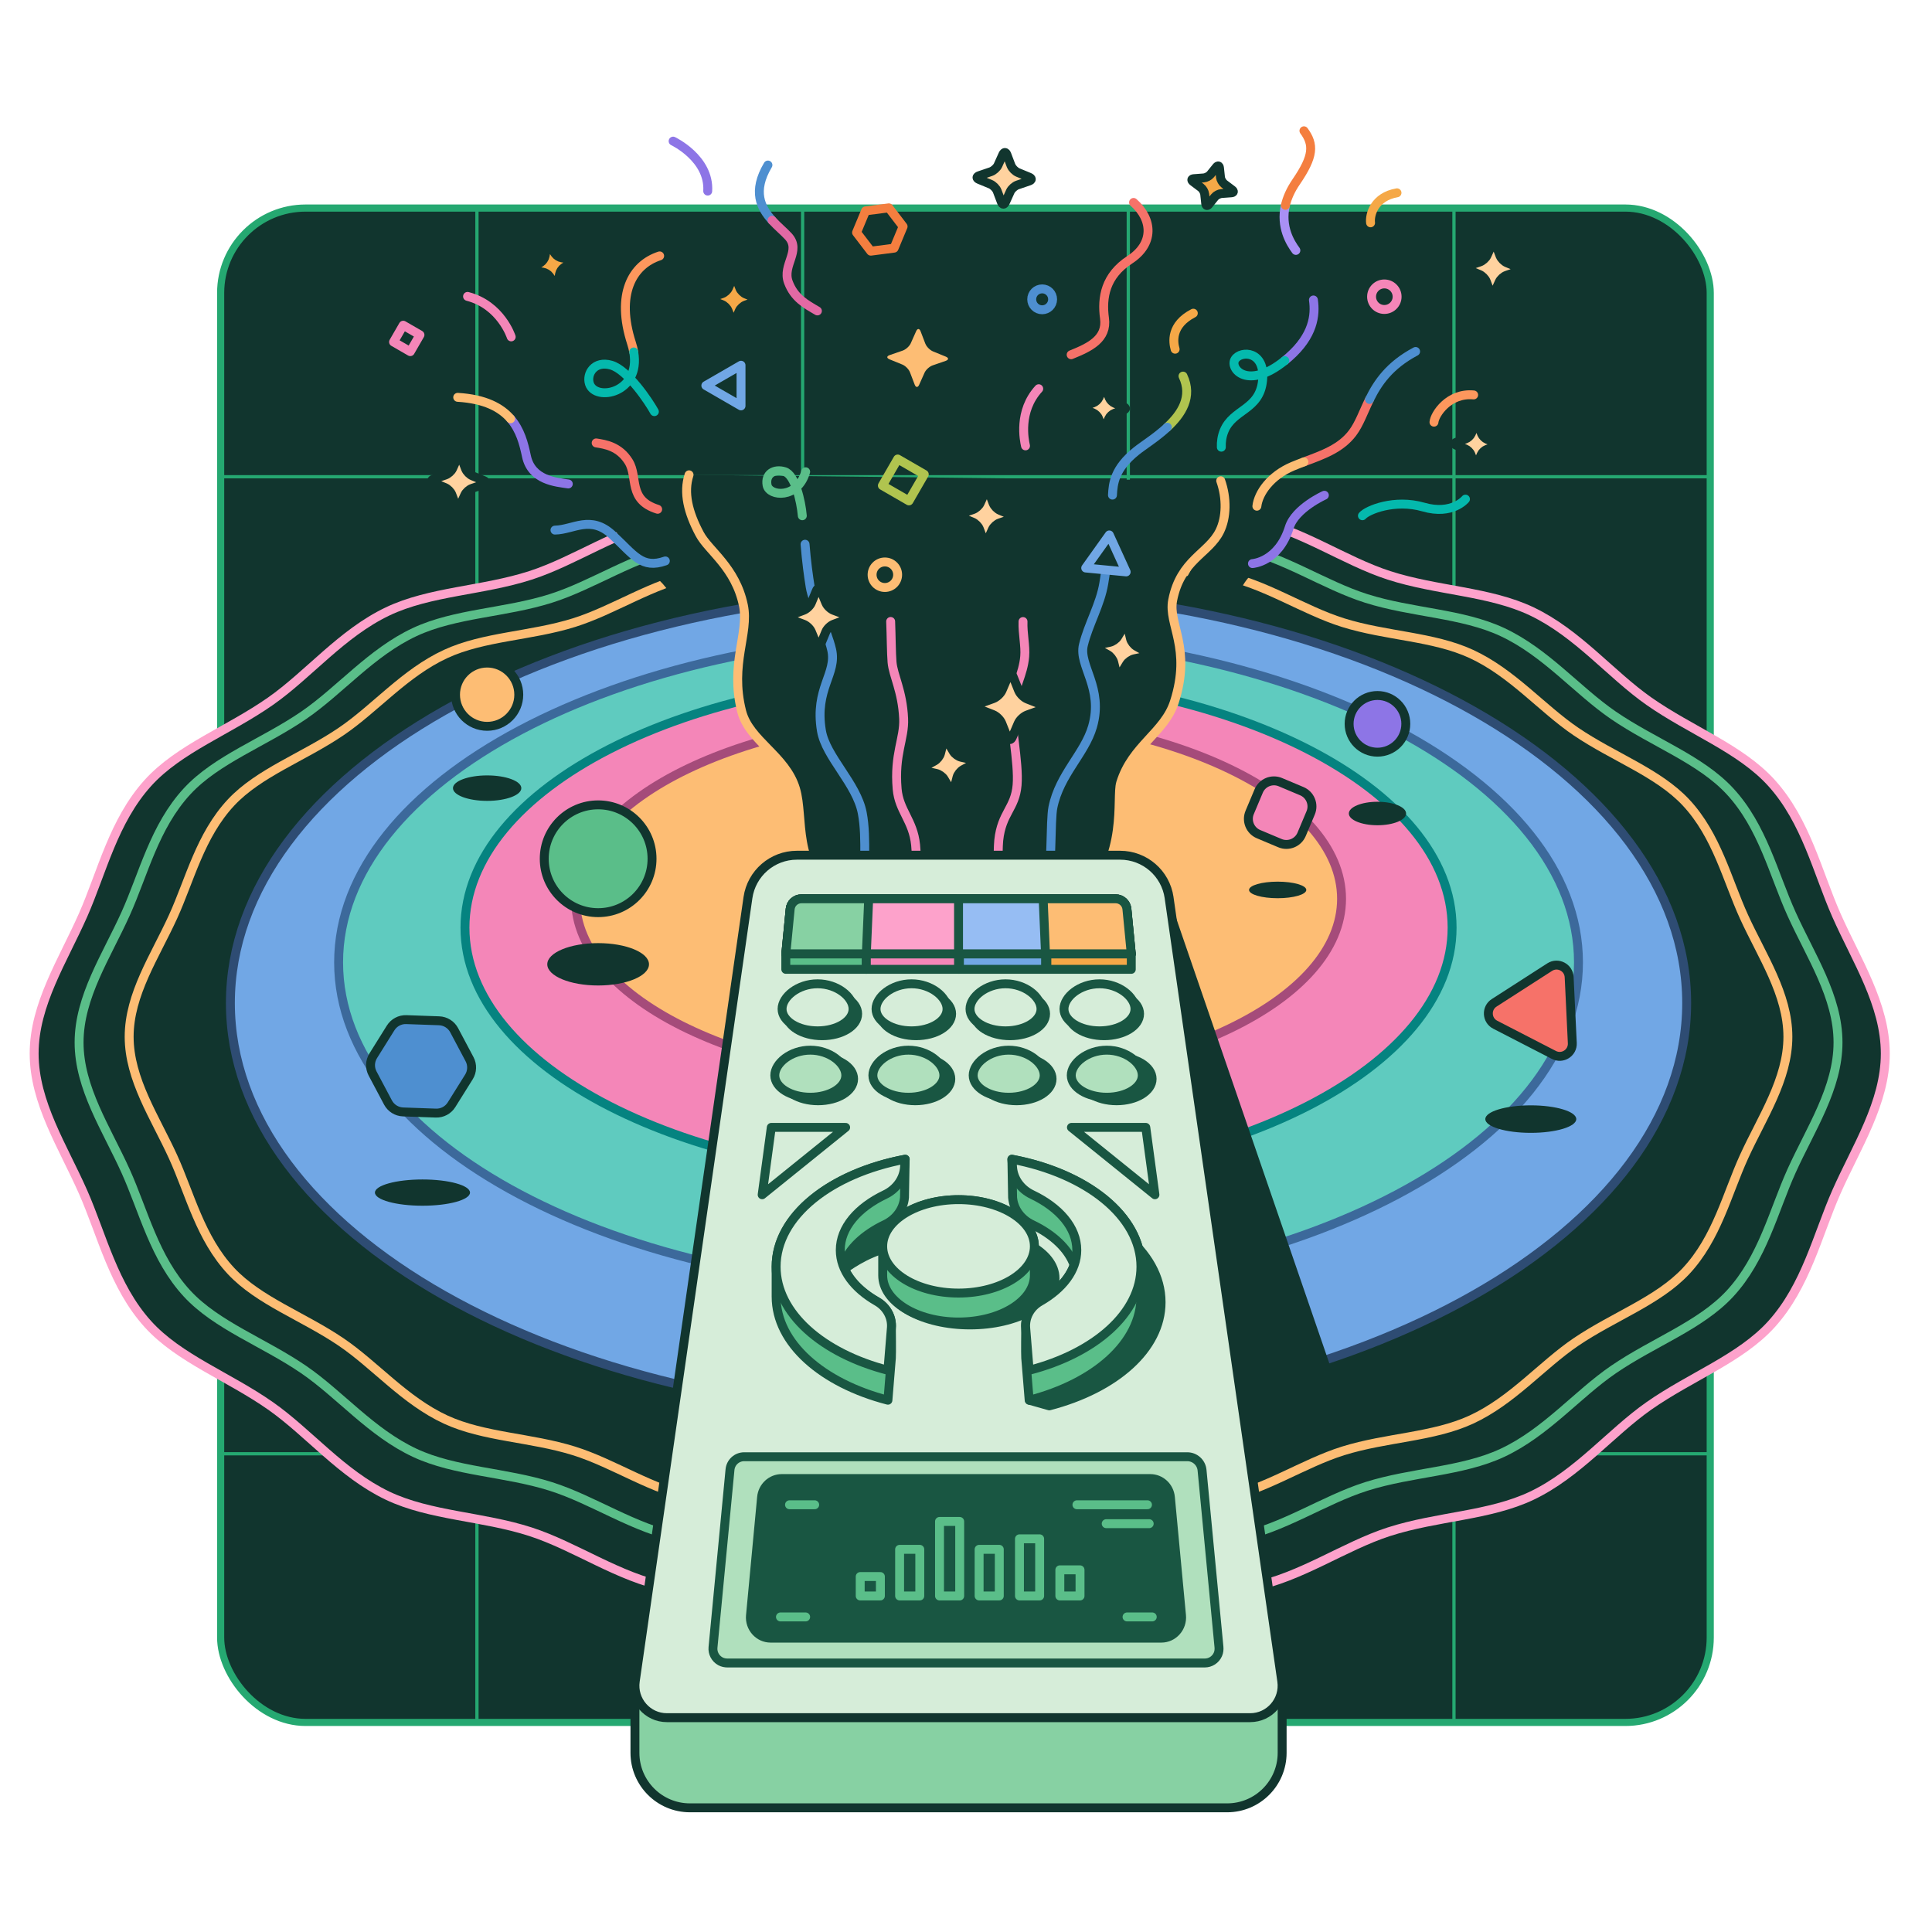 <svg width="325" height="325" viewBox="0 0 325 325" fill="none" xmlns="http://www.w3.org/2000/svg">
	<g clip-path="url(#clip0_4018_26076)">
		<rect x="37.117" y="35" width="250.579" height="254.746" rx="14.285" fill="#11352E" />
		<path d="M-193.695 80.195L518.51 80.195" stroke="#25A871" stroke-width="0.548" />
		<path d="M-193.695 134.98L518.51 134.98" stroke="#25A871" stroke-width="0.548" />
		<path d="M-193.695 189.765L518.51 189.765" stroke="#25A871" stroke-width="0.548" />
		<path d="M-193.695 244.55L518.51 244.55" stroke="#25A871" stroke-width="0.548" />
		<path d="M80.231 -193.73L80.231 518.476" stroke="#25A871" stroke-width="0.548" />
		<path d="M135.016 -193.73L135.016 518.476" stroke="#25A871" stroke-width="0.548" />
		<path d="M189.801 -193.73L189.801 518.476" stroke="#25A871" stroke-width="0.548" />
		<path d="M244.585 -193.73L244.585 518.476" stroke="#25A871" stroke-width="0.548" />
	</g>
	<rect x="37.117" y="35" width="250.579" height="254.746" rx="14.285" stroke="#25A871" stroke-width="1.2" />
	<path d="M317.143 177.228C317.143 185.512 312.28 192.89 308.908 200.531C305.728 207.741 303.801 216.334 298.008 222.742C292.776 228.529 284.448 231.546 277.373 236.502C270.946 241.005 265.424 247.905 257.694 251.596C250.555 255.002 241.728 255.057 233.646 257.667C226.069 260.119 218.92 265.302 210.653 266.97C202.804 268.552 194.208 266.587 185.854 267.395C177.855 268.169 169.802 271.78 161.442 271.78C153.082 271.78 145.029 268.169 137.03 267.395C128.677 266.587 120.08 268.552 112.231 266.97C103.964 265.302 96.815 260.119 89.238 257.667C81.156 255.053 72.327 255.002 65.191 251.596C57.46 247.905 51.935 241.005 45.511 236.502C38.436 231.543 30.108 228.526 24.877 222.738C19.083 216.331 17.156 207.735 13.979 200.528C10.608 192.887 5.744 185.508 5.744 177.225C5.744 168.942 10.608 161.563 13.979 153.922C17.159 146.712 19.086 138.119 24.88 131.712C30.111 125.924 38.439 122.908 45.515 117.951C51.941 113.448 57.464 106.549 65.194 102.858C72.333 99.451 81.16 99.397 89.242 96.786C96.819 94.335 103.967 89.151 112.235 87.483C120.083 85.901 128.68 87.867 137.033 87.058C145.032 86.285 153.085 82.674 161.445 82.674C169.805 82.674 177.859 86.285 185.857 87.058C194.211 87.867 202.807 85.901 210.656 87.483C218.923 89.151 226.072 94.335 233.649 96.786C241.731 99.4 250.561 99.451 257.697 102.858C265.427 106.549 270.953 113.448 277.376 117.951C284.451 122.911 292.779 125.928 298.011 131.715C303.805 138.122 305.732 146.719 308.908 153.925C312.28 161.566 317.143 168.945 317.143 177.228Z" fill="#11352E" stroke="#FDA2CB" stroke-width="1.5" stroke-linecap="round" stroke-linejoin="round" />
	<path d="M309.19 175.359C309.19 183.048 304.569 189.899 301.367 196.994C298.347 203.686 296.516 211.665 291.01 217.616C286.037 222.988 278.125 225.787 271.404 230.392C265.297 234.572 260.05 240.979 252.706 244.405C245.925 247.569 237.533 247.617 229.857 250.043C222.657 252.318 215.863 257.131 208.008 258.68C200.552 260.151 192.381 258.326 184.446 259.074C176.843 259.793 169.193 263.142 161.248 263.142C153.303 263.142 145.653 259.789 138.054 259.074C130.115 258.326 121.947 260.147 114.492 258.68C106.637 257.134 99.843 252.318 92.643 250.043C84.963 247.617 76.575 247.569 69.793 244.405C62.446 240.979 57.199 234.575 51.092 230.392C44.368 225.787 36.456 222.988 31.483 217.616C25.98 211.668 24.149 203.686 21.126 196.994C17.924 189.899 13.303 183.048 13.303 175.359C13.303 167.67 17.924 160.818 21.126 153.724C24.146 147.032 25.977 139.052 31.483 133.102C36.456 127.73 44.368 124.931 51.089 120.326C57.196 116.146 62.443 109.738 69.787 106.312C76.568 103.149 84.96 103.101 92.636 100.675C99.836 98.4 106.63 93.587 114.485 92.037C121.941 90.567 130.112 92.392 138.047 91.644C145.65 90.925 153.3 87.576 161.245 87.576C169.189 87.576 176.84 90.928 184.439 91.644C192.377 92.392 200.546 90.57 208.001 92.037C215.856 93.584 222.65 98.4 229.85 100.675C237.53 103.101 245.918 103.149 252.7 106.312C260.046 109.738 265.294 116.142 271.401 120.326C278.125 124.931 286.037 127.73 291.01 133.102C296.513 139.049 298.344 147.032 301.367 153.724C304.569 160.818 309.19 167.67 309.19 175.359Z" fill="#11352E" stroke="#5ABE89" stroke-width="1.5" stroke-linecap="round" stroke-linejoin="round" />
	<path d="M300.758 174.407C300.758 181.578 296.399 187.969 293.379 194.587C290.531 200.829 288.802 208.275 283.613 213.822C278.924 218.833 271.462 221.444 265.122 225.739C259.364 229.638 254.417 235.614 247.488 238.81C241.094 241.759 233.181 241.804 225.94 244.067C219.152 246.189 212.745 250.679 205.337 252.123C198.306 253.494 190.602 251.791 183.117 252.49C175.949 253.158 168.733 256.287 161.243 256.287C153.752 256.287 146.536 253.162 139.368 252.49C131.884 251.791 124.179 253.494 117.148 252.123C109.741 250.679 103.333 246.189 96.545 244.067C89.304 241.804 81.395 241.759 74.997 238.81C68.072 235.614 63.121 229.638 57.363 225.739C51.023 221.444 43.561 218.833 38.873 213.819C33.683 208.271 31.954 200.825 29.106 194.584C26.087 187.966 21.727 181.578 21.727 174.403C21.727 167.229 26.087 160.841 29.106 154.222C31.954 147.981 33.683 140.535 38.873 134.988C43.561 129.977 51.023 127.366 57.363 123.071C63.121 119.172 68.069 113.196 74.997 110C81.391 107.051 89.304 107.006 96.545 104.743C103.333 102.621 109.741 98.131 117.148 96.687C124.179 95.316 131.884 97.019 139.368 96.319C146.536 95.651 153.752 92.523 161.243 92.523C168.733 92.523 175.949 95.648 183.117 96.319C190.602 97.019 198.306 95.316 205.337 96.687C212.745 98.131 219.152 102.621 225.94 104.743C233.181 107.006 241.09 107.051 247.488 110C254.413 113.196 259.364 119.172 265.122 123.071C271.462 127.366 278.924 129.977 283.613 134.991C288.802 140.538 290.531 147.984 293.379 154.226C296.399 160.844 300.758 167.232 300.758 174.407Z" fill="#11352E" stroke="#FDBD74" stroke-width="1.5" stroke-linecap="round" stroke-linejoin="round" />
	<path d="M197.804 99.272C200.488 97.326 203.719 89.139 203.307 82.811L216.933 85.444C216.933 85.444 217.409 89.538 215.14 92.459C212.871 95.38 207.301 96.914 208.091 104.008L197.804 99.272Z" fill="#11352E" />
	<path d="M125.002 97.844C122.318 95.898 119.087 87.71 119.499 81.383L103.07 84.339C103.07 84.339 102.929 89.685 105.202 92.606C107.471 95.527 113.712 98.042 113.296 102.746L125.002 97.844Z" fill="#11352E" />
	<path d="M161.244 238.231C228.893 238.231 283.732 207.116 283.732 168.734C283.732 130.352 228.893 99.237 161.244 99.237C93.596 99.237 38.756 130.352 38.756 168.734C38.756 207.116 93.596 238.231 161.244 238.231Z" fill="#71A7E5" stroke="#2E4C73" stroke-width="1.5" stroke-linecap="round" stroke-linejoin="round" />
	<path d="M161.245 217.133C218.841 217.133 265.531 192.401 265.531 161.892C265.531 131.383 218.841 106.651 161.245 106.651C103.65 106.651 56.96 131.383 56.96 161.892C56.96 192.401 103.65 217.133 161.245 217.133Z" fill="#5FCBBF" stroke="#3C699B" stroke-width="1.5" stroke-linecap="round" stroke-linejoin="round" />
	<path d="M161.244 198.512C207.099 198.512 244.272 179.498 244.272 156.044C244.272 132.59 207.099 113.576 161.244 113.576C115.39 113.576 78.217 132.59 78.217 156.044C78.217 179.498 115.39 198.512 161.244 198.512Z" fill="#F486B8" stroke="#058380" stroke-width="1.5" stroke-linecap="round" stroke-linejoin="round" />
	<path d="M161.245 182.105C196.83 182.105 225.677 168.267 225.677 151.196C225.677 134.126 196.83 120.287 161.245 120.287C125.661 120.287 96.814 134.126 96.814 151.196C96.814 168.267 125.661 182.105 161.245 182.105Z" fill="#FDBD74" stroke="#A54B7A" stroke-width="1.5" stroke-linecap="round" stroke-linejoin="round" />
	<path d="M196.666 151.001L224.044 230.58C224.044 230.58 213.421 234.978 206.339 235.71L196.666 150.998V151.001Z" fill="#11352E" />
	<path d="M115.913 79.874C114.932 82.868 115.75 86.198 117.712 89.861C119.217 92.67 123.736 95.456 125.056 101.845C126.033 106.577 122.736 111.659 124.762 119.658C126.014 124.611 132.214 127.167 133.837 132.744C135.291 137.742 133.24 145.38 140.587 151.397C149.576 158.763 152.951 168.763 152.951 168.763H169.255C169.255 168.763 174.72 159.329 182.335 151.579C189.82 143.961 187.739 134.243 188.519 131.699C190.43 125.448 195.898 123.234 197.553 118.079C200.477 108.971 196.473 105.063 197.266 100.969C198.579 94.175 203.338 93.117 205.185 89.359C206.329 87.029 206.377 83.795 205.348 80.871" fill="#11352E" />
	<path d="M115.913 79.874C114.932 82.868 115.75 86.198 117.712 89.861C119.217 92.67 123.736 95.456 125.056 101.845C126.033 106.577 122.736 111.659 124.762 119.658C126.014 124.611 132.214 127.167 133.837 132.744C135.291 137.742 133.24 145.38 140.587 151.397C149.576 158.763 152.951 168.763 152.951 168.763H169.255C169.255 168.763 174.72 159.329 182.335 151.579C189.82 143.961 187.739 134.243 188.519 131.699C190.43 125.448 195.898 123.234 197.553 118.079C200.477 108.971 196.473 105.063 197.266 100.969C198.579 94.175 203.338 93.117 205.185 89.359C206.329 87.029 206.377 83.795 205.348 80.871" stroke="#FDBD74" stroke-width="1.5" stroke-miterlimit="10" stroke-linecap="round" stroke-linejoin="round" />
	<path d="M135.427 91.551C135.647 94.386 136.005 96.978 136.29 98.726C136.74 101.484 139.131 105.964 139.898 109.288C140.834 113.337 136.993 115.82 138.181 122.927C138.916 127.327 144.097 131.792 145.046 136.748C145.899 141.19 145.087 146.594 145.746 150.924C147.292 161.09 149.814 168.76 149.814 168.76H172.053C172.053 168.76 174.692 161.221 176.054 152.222C176.99 146.051 176.664 138.081 177.118 135.822C178.24 130.267 182.464 126.79 183.781 122.24C185.673 115.701 181.41 111.988 182.247 108.511C183.084 105.034 185.104 101.701 185.689 98.077C186.04 95.913 186.315 94.031 186.478 91.577" fill="#11352E" />
	<path d="M135.427 91.551C135.647 94.386 136.005 96.978 136.29 98.726C136.74 101.484 139.131 105.964 139.898 109.288C140.834 113.337 136.993 115.82 138.181 122.927C138.916 127.327 144.097 131.792 145.046 136.748C145.899 141.19 145.087 146.594 145.746 150.924C147.292 161.09 149.814 168.76 149.814 168.76H172.053C172.053 168.76 174.692 161.221 176.054 152.222C176.99 146.051 176.664 138.081 177.118 135.822C178.24 130.267 182.464 126.79 183.781 122.24C185.673 115.701 181.41 111.988 182.247 108.511C183.084 105.034 185.104 101.701 185.689 98.077C186.04 95.913 186.315 94.031 186.478 91.577" stroke="#4E8FD0" stroke-width="1.5" stroke-miterlimit="10" stroke-linecap="round" stroke-linejoin="round" />
	<path d="M149.826 104.542C149.922 106.9 149.932 109.943 150.059 111.397C150.258 113.691 151.795 116.197 152.009 120.888C152.162 124.275 150.401 126.822 150.919 132.734C151.239 136.393 153.607 138.011 154.022 142.133C154.393 145.827 154.041 150.324 154.329 153.925C155.003 162.378 156.103 168.76 156.103 168.76H165.798C165.798 168.76 166.949 162.49 167.543 155.002C167.952 149.87 167.808 143.239 168.007 141.36C168.496 136.739 170.768 135.972 171.094 132.079C171.42 128.187 169.876 121.533 170.244 118.641C170.608 115.749 172.119 113.445 172.375 110.432C172.528 108.632 172.017 106.597 172.091 104.555" fill="#11352E" />
	<path d="M149.826 104.542C149.922 106.9 149.932 109.943 150.059 111.397C150.258 113.691 151.795 116.197 152.009 120.888C152.162 124.275 150.401 126.822 150.919 132.734C151.239 136.393 153.607 138.011 154.022 142.133C154.393 145.827 154.041 150.324 154.329 153.925C155.003 162.378 156.103 168.76 156.103 168.76H165.798C165.798 168.76 166.949 162.49 167.543 155.002C167.952 149.87 167.808 143.239 168.007 141.36C168.496 136.739 170.768 135.972 171.094 132.079C171.42 128.187 169.876 121.533 170.244 118.641C170.608 115.749 172.119 113.445 172.375 110.432C172.528 108.632 172.017 106.597 172.091 104.555" stroke="#F486B8" stroke-width="1.5" stroke-miterlimit="10" stroke-linecap="round" stroke-linejoin="round" />
	<path d="M106.813 282.776H215.681V294.862C215.681 299.966 211.536 304.111 206.433 304.111H116.058C110.954 304.111 106.81 299.966 106.81 294.862V282.776H106.813Z" fill="#87D1A3" stroke="#11352E" stroke-width="1.5" stroke-linecap="round" stroke-linejoin="round" />
	<path d="M196.666 151.001C196.078 146.904 192.566 143.865 188.427 143.865H134.059C129.92 143.865 126.412 146.908 125.82 151.001L106.863 282.799C106.397 286.042 108.915 288.947 112.191 288.947H210.293C213.571 288.947 216.086 286.042 215.62 282.799L196.663 151.001H196.666Z" fill="#D6EDD9" stroke="#11352E" stroke-width="1.5" stroke-linecap="round" stroke-linejoin="round" />
	<path d="M142.616 213.992C142.616 213.992 145.872 211.49 149.653 210.617C153.433 209.745 154.072 204.568 152.155 202.88C150.234 201.193 143.897 206.718 142.731 209.454C141.564 212.189 142.616 213.992 142.616 213.992Z" fill="#195642" />
	<path d="M163.173 222.879C171.071 222.879 177.474 219.361 177.474 215.021C177.474 210.681 171.071 207.162 163.173 207.162C155.275 207.162 148.872 210.681 148.872 215.021C148.872 219.361 155.275 222.879 163.173 222.879Z" fill="#195642" stroke="#195642" stroke-width="1.5" stroke-linecap="round" stroke-linejoin="round" />
	<path d="M173.607 200.985L173.722 202.388C173.882 204.331 175.134 206.041 177.004 206.932C181.586 209.118 184.526 212.49 184.526 216.277C184.526 219.674 182.158 222.738 178.362 224.911C176.713 225.854 173.051 233.767 173.198 235.556L176.512 236.493C187.559 233.632 195.318 226.905 195.318 219.063C195.318 210.55 186.175 203.35 173.61 200.988L173.607 200.985Z" fill="#195642" stroke="#195642" stroke-width="1.5" stroke-linecap="round" stroke-linejoin="round" />
	<path d="M152.271 195.003C139.702 197.368 130.56 204.564 130.56 213.078V218.114C130.56 225.956 138.319 232.683 149.366 235.543L149.948 228.423C150.002 227.768 149.948 223.387 149.948 223.387C150.095 221.597 149.162 219.872 147.513 218.926C144.685 217.309 142.652 215.193 141.796 212.816C142.777 210.067 145.33 207.67 148.871 205.983C150.74 205.092 151.993 203.382 152.153 201.439L152.268 195L152.271 195.003Z" fill="#5ABE89" stroke="#195642" stroke-width="1.5" stroke-linecap="round" stroke-linejoin="round" />
	<path d="M191.93 213.081C191.93 204.568 182.787 197.368 170.222 195.006L170.337 201.445C170.497 203.388 171.749 205.098 173.619 205.99C177.16 207.677 179.71 210.077 180.694 212.822C179.841 215.2 177.805 217.312 174.977 218.929C173.328 219.872 172.398 221.597 172.545 223.39C172.545 223.39 172.491 227.772 172.545 228.427L173.127 235.547C184.174 232.687 191.933 225.96 191.933 218.117V213.081H191.93Z" fill="#5ABE89" stroke="#195642" stroke-width="1.5" stroke-linecap="round" stroke-linejoin="round" />
	<path d="M149.951 223.39C150.098 221.601 149.165 219.875 147.516 218.929C143.719 216.756 141.351 213.691 141.351 210.294C141.351 206.507 144.292 203.136 148.874 200.95C150.744 200.058 151.996 198.349 152.156 196.406L152.271 195.003C139.702 197.368 130.56 204.564 130.56 213.078C130.56 220.92 138.319 227.647 149.366 230.507L149.948 223.387L149.951 223.39Z" fill="#D6EDD9" stroke="#195642" stroke-width="1.5" stroke-linecap="round" stroke-linejoin="round" />
	<path d="M174.002 209.661C174.002 205.322 168.291 201.803 161.245 201.803C154.198 201.803 148.487 205.322 148.487 209.661V214.529C148.487 218.868 154.198 222.387 161.245 222.387C168.291 222.387 174.002 218.868 174.002 214.529V209.661Z" fill="#5ABE89" stroke="#195642" stroke-width="1.5" stroke-linecap="round" stroke-linejoin="round" />
	<path d="M170.219 195.003L170.334 196.406C170.494 198.349 171.746 200.058 173.616 200.95C178.198 203.136 181.138 206.507 181.138 210.294C181.138 213.691 178.77 216.756 174.974 218.929C173.325 219.872 172.395 221.597 172.542 223.39L173.124 230.51C184.171 227.65 191.93 220.923 191.93 213.081C191.93 204.568 182.787 197.368 170.222 195.006L170.219 195.003Z" fill="#D6EDD9" stroke="#195642" stroke-width="1.5" stroke-linecap="round" stroke-linejoin="round" />
	<path d="M161.245 217.52C168.29 217.52 174.002 214.001 174.002 209.661C174.002 205.321 168.29 201.803 161.245 201.803C154.199 201.803 148.487 205.321 148.487 209.661C148.487 214.001 154.199 217.52 161.245 217.52Z" fill="#D6EDD9" stroke="#195642" stroke-width="1.5" stroke-linecap="round" stroke-linejoin="round" />
	<path d="M189.567 152.915C189.472 151.941 188.653 151.196 187.676 151.196H134.815C133.837 151.196 133.016 151.941 132.924 152.915L132.188 160.48H190.302L189.567 152.915Z" fill="#A990F5" stroke="#11352E" stroke-width="1.5" stroke-linecap="round" stroke-linejoin="round" />
	<path d="M189.567 152.915C189.472 151.941 188.653 151.196 187.676 151.196H134.815C133.837 151.196 133.016 151.941 132.924 152.915L132.188 160.48H190.302L189.567 152.915Z" stroke="#11352E" stroke-width="1.5" stroke-linecap="round" stroke-linejoin="round" />
	<path d="M161.246 151.196H146.13V159.975H161.246V151.196Z" fill="#FDA2CB" />
	<path d="M175.874 151.196H160.759V159.975H175.874V151.196Z" fill="#96BDF3" />
	<path d="M175.479 151.196H189.099L190.594 159.975H175.479V151.196Z" fill="#FDBD74" />
	<path d="M145.732 151.196H133.684L132.186 159.975H145.732V151.196Z" fill="#87D1A3" />
	<path d="M189.567 152.915C189.472 151.941 188.653 151.196 187.676 151.196H134.815C133.837 151.196 133.016 151.941 132.924 152.915L132.188 160.48H190.302L189.567 152.915Z" stroke="#195642" stroke-width="1.5" stroke-linecap="round" stroke-linejoin="round" />
	<path d="M161.244 160.48V151.196" stroke="#195642" stroke-width="1.5" stroke-linecap="round" stroke-linejoin="round" />
	<path d="M146.13 151.196L145.733 160.48" stroke="#195642" stroke-width="1.5" stroke-linecap="round" stroke-linejoin="round" />
	<path d="M175.875 160.48L175.479 151.196" stroke="#195642" stroke-width="1.5" stroke-linecap="round" stroke-linejoin="round" />
	<path d="M137.618 185.17C140.917 185.17 143.591 183.523 143.591 181.491C143.591 179.46 140.917 177.813 137.618 177.813C134.32 177.813 131.646 179.46 131.646 181.491C131.646 183.523 134.32 185.17 137.618 185.17Z" fill="#195642" stroke="#195642" stroke-width="1.5" stroke-linecap="round" stroke-linejoin="round" />
	<path d="M153.971 185.169C157.269 185.169 159.944 183.523 159.944 181.491C159.944 179.46 157.269 177.813 153.971 177.813C150.672 177.813 147.998 179.46 147.998 181.491C147.998 183.523 150.672 185.169 153.971 185.169Z" fill="#195642" stroke="#195642" stroke-width="1.5" stroke-linecap="round" stroke-linejoin="round" />
	<path d="M171.005 185.169C174.304 185.169 176.978 183.523 176.978 181.491C176.978 179.46 174.304 177.813 171.005 177.813C167.706 177.813 165.032 179.46 165.032 181.491C165.032 183.523 167.706 185.169 171.005 185.169Z" fill="#195642" stroke="#195642" stroke-width="1.5" stroke-linecap="round" stroke-linejoin="round" />
	<path d="M187.833 185.169C191.132 185.169 193.806 183.523 193.806 181.491C193.806 179.46 191.132 177.813 187.833 177.813C184.534 177.813 181.86 179.46 181.86 181.491C181.86 183.523 184.534 185.169 187.833 185.169Z" fill="#195642" stroke="#195642" stroke-width="1.5" stroke-linecap="round" stroke-linejoin="round" />
	<path d="M158.781 180.897C158.781 182.929 156.106 184.575 152.808 184.575C149.51 184.575 146.835 182.929 146.835 180.897C146.835 178.864 149.51 176.659 152.808 176.659C156.106 176.659 158.781 178.864 158.781 180.897Z" fill="#B0E0BD" stroke="#195642" stroke-width="1.5" stroke-linecap="round" stroke-linejoin="round" />
	<path d="M175.654 180.897C175.654 182.929 172.979 184.575 169.681 184.575C166.383 184.575 163.708 182.929 163.708 180.897C163.708 178.864 166.383 176.659 169.681 176.659C172.979 176.659 175.654 178.864 175.654 180.897Z" fill="#B0E0BD" stroke="#195642" stroke-width="1.5" stroke-linecap="round" stroke-linejoin="round" />
	<path d="M142.281 180.897C142.281 182.929 139.606 184.575 136.308 184.575C133.01 184.575 130.335 182.929 130.335 180.897C130.335 178.864 133.01 176.659 136.308 176.659C139.606 176.659 142.281 178.864 142.281 180.897Z" fill="#B0E0BD" stroke="#195642" stroke-width="1.5" stroke-linecap="round" stroke-linejoin="round" />
	<path d="M192.154 180.897C192.154 182.929 189.479 184.575 186.181 184.575C182.883 184.575 180.208 182.929 180.208 180.897C180.208 178.864 182.883 176.659 186.181 176.659C189.479 176.659 192.154 178.864 192.154 180.897Z" fill="#B0E0BD" stroke="#195642" stroke-width="1.5" stroke-linecap="round" stroke-linejoin="round" />
	<path d="M129.745 189.65L128.211 200.982L142.253 189.65H129.745Z" fill="#D6EDD9" stroke="#195642" stroke-width="1.5" stroke-linecap="round" stroke-linejoin="round" />
	<path d="M192.745 189.65L194.282 200.982L180.237 189.65H192.745Z" fill="#D6EDD9" stroke="#195642" stroke-width="1.5" stroke-linecap="round" stroke-linejoin="round" />
	<path d="M190.173 107.444C190.288 107.913 190.739 108.495 191.173 108.738L192.976 109.751C193.413 109.997 193.369 110.281 192.88 110.384L190.857 110.812C190.368 110.914 189.767 111.336 189.518 111.752L188.486 113.458C188.236 113.87 187.939 113.826 187.824 113.359L187.348 111.419C187.233 110.949 186.782 110.368 186.351 110.125L184.545 109.112C184.111 108.869 184.155 108.585 184.641 108.482L186.667 108.054C187.153 107.952 187.757 107.53 188.006 107.118L189.042 105.408C189.291 104.996 189.588 105.044 189.703 105.51L190.179 107.45L190.173 107.444Z" fill="#FFD29F" stroke="#11352E" stroke-width="1.5" stroke-miterlimit="10" stroke-linecap="round" stroke-linejoin="round" />
	<path d="M167.086 84.7C167.256 85.15 167.773 85.674 168.234 85.863L170.145 86.652C170.608 86.844 170.598 87.132 170.125 87.292L168.167 87.96C167.694 88.119 167.147 88.611 166.949 89.052L166.128 90.871C165.93 91.309 165.629 91.302 165.457 90.852L164.75 88.982C164.581 88.531 164.063 88.007 163.603 87.819L161.689 87.029C161.229 86.841 161.238 86.55 161.708 86.394L163.667 85.726C164.137 85.566 164.686 85.074 164.885 84.636L165.706 82.814C165.904 82.377 166.204 82.386 166.374 82.837L167.08 84.706L167.086 84.7Z" fill="#FFD29F" stroke="#11352E" stroke-width="1.5" stroke-miterlimit="10" stroke-linecap="round" stroke-linejoin="round" />
	<path d="M170.087 27.858C170.257 28.308 170.774 28.832 171.235 29.021L173.146 29.81C173.609 30.002 173.599 30.29 173.126 30.449L171.168 31.117C170.695 31.277 170.148 31.769 169.95 32.21L169.129 34.029C168.931 34.466 168.63 34.46 168.458 34.009L167.751 32.14C167.582 31.689 167.064 31.165 166.604 30.977L164.69 30.187C164.23 29.999 164.239 29.708 164.709 29.551L166.668 28.884C167.138 28.724 167.687 28.232 167.886 27.794L168.707 25.972C168.905 25.534 169.205 25.544 169.375 25.995L170.081 27.864L170.087 27.858Z" fill="#FFD29F" stroke="#11352E" stroke-width="1.5" stroke-miterlimit="10" stroke-linecap="round" stroke-linejoin="round" />
	<path d="M252.348 43.047C252.517 43.498 253.035 44.022 253.495 44.21L255.406 45C255.87 45.191 255.86 45.479 255.387 45.639L253.428 46.307C252.955 46.466 252.409 46.959 252.211 47.4L251.389 49.218C251.191 49.656 250.891 49.649 250.718 49.199L250.012 47.329C249.843 46.879 249.325 46.355 248.865 46.166L246.951 45.377C246.49 45.188 246.5 44.897 246.97 44.741L248.929 44.073C249.398 43.913 249.948 43.421 250.146 42.983L250.968 41.162C251.166 40.724 251.466 40.733 251.635 41.184L252.342 43.053L252.348 43.047Z" fill="#FFD29F" stroke="#11352E" stroke-width="1.5" stroke-miterlimit="10" stroke-linecap="round" stroke-linejoin="round" />
	<path d="M78.332 78.89C78.501 79.341 79.019 79.865 79.479 80.053L81.39 80.843C81.853 81.034 81.844 81.322 81.371 81.482L79.412 82.15C78.939 82.309 78.392 82.802 78.194 83.243L77.373 85.061C77.175 85.499 76.874 85.492 76.702 85.042L75.995 83.172C75.826 82.722 75.308 82.198 74.848 82.009L72.934 81.22C72.474 81.031 72.483 80.74 72.953 80.584L74.912 79.916C75.382 79.756 75.931 79.264 76.13 78.826L76.951 77.005C77.149 76.567 77.45 76.576 77.619 77.027L78.325 78.896L78.332 78.89Z" fill="#FFD29F" stroke="#11352E" stroke-width="1.5" stroke-miterlimit="10" stroke-linecap="round" stroke-linejoin="round" />
	<path d="M160.38 126.439C160.626 126.854 161.223 127.283 161.709 127.391L163.729 127.842C164.218 127.95 164.259 128.235 163.818 128.475L162.003 129.465C161.565 129.705 161.108 130.28 160.99 130.75L160.492 132.683C160.37 133.15 160.073 133.191 159.83 132.779L158.817 131.057C158.574 130.641 157.973 130.213 157.488 130.104L155.468 129.654C154.982 129.545 154.941 129.261 155.379 129.021L157.194 128.027C157.632 127.787 158.088 127.212 158.207 126.746L158.705 124.809C158.823 124.342 159.124 124.301 159.367 124.716L160.38 126.439Z" fill="#FFD29F" stroke="#11352E" stroke-width="1.5" stroke-miterlimit="10" stroke-linecap="round" stroke-linejoin="round" />
	<path d="M171.356 116.161C171.583 116.73 172.25 117.382 172.838 117.609L175.28 118.565C175.871 118.795 175.868 119.159 175.27 119.373L172.803 120.265C172.209 120.479 171.525 121.115 171.285 121.677L170.288 124.004C170.045 124.566 169.665 124.56 169.438 123.994L168.499 121.642C168.272 121.073 167.607 120.421 167.019 120.194L164.574 119.239C163.986 119.009 163.99 118.645 164.584 118.43L167.051 117.536C167.642 117.322 168.329 116.686 168.569 116.126L169.566 113.797C169.806 113.237 170.189 113.241 170.413 113.809L171.352 116.161H171.356Z" fill="#FFD29F" stroke="#11352E" stroke-width="1.5" stroke-miterlimit="10" stroke-linecap="round" stroke-linejoin="round" />
	<path d="M205.307 29.826C205.349 30.206 205.643 30.715 205.959 30.954L207.276 31.945C207.595 32.185 207.532 32.405 207.132 32.434L205.49 32.555C205.093 32.584 204.572 32.853 204.333 33.153L203.336 34.393C203.093 34.693 202.866 34.626 202.824 34.243L202.655 32.661C202.613 32.277 202.323 31.772 202.003 31.533L200.686 30.542C200.37 30.302 200.434 30.082 200.83 30.056L202.476 29.932C202.872 29.903 203.393 29.634 203.633 29.334L204.63 28.094C204.87 27.797 205.1 27.864 205.141 28.244L205.311 29.826H205.307Z" fill="#F5A847" stroke="#11352E" stroke-width="1.5" stroke-miterlimit="10" stroke-linecap="round" stroke-linejoin="round" />
	<path d="M186.603 66.928C186.743 67.286 187.159 67.699 187.526 67.846L189.057 68.456C189.428 68.603 189.421 68.833 189.048 68.964L187.494 69.514C187.121 69.645 186.689 70.041 186.536 70.396L185.897 71.853C185.743 72.205 185.503 72.201 185.363 71.844L184.784 70.361C184.647 70.003 184.228 69.591 183.861 69.444L182.33 68.833C181.959 68.686 181.966 68.456 182.34 68.325L183.893 67.775C184.267 67.644 184.698 67.248 184.852 66.897L185.491 65.439C185.644 65.088 185.884 65.094 186.024 65.449L186.603 66.932V66.928Z" fill="#FFD29F" stroke="#11352E" stroke-width="1.5" stroke-miterlimit="10" stroke-linecap="round" stroke-linejoin="round" />
	<path d="M249.241 72.997C249.382 73.355 249.798 73.767 250.165 73.914L251.696 74.525C252.066 74.672 252.06 74.902 251.686 75.033L250.133 75.582C249.759 75.713 249.328 76.11 249.174 76.464L248.535 77.922C248.382 78.273 248.142 78.27 248.002 77.912L247.423 76.429C247.286 76.071 246.867 75.659 246.5 75.512L244.969 74.902C244.598 74.755 244.604 74.525 244.978 74.394L246.532 73.844C246.905 73.713 247.337 73.317 247.49 72.965L248.129 71.508C248.283 71.156 248.522 71.163 248.663 71.517L249.241 73V72.997Z" fill="#FFD29F" stroke="#11352E" stroke-width="1.5" stroke-miterlimit="10" stroke-linecap="round" stroke-linejoin="round" />
	<path d="M93.4 42.699C93.621 43.015 94.119 43.319 94.513 43.376L96.142 43.613C96.535 43.67 96.587 43.894 96.251 44.108L94.867 45.003C94.535 45.217 94.206 45.706 94.139 46.083L93.857 47.649C93.79 48.026 93.554 48.077 93.336 47.764L92.429 46.457C92.212 46.141 91.71 45.837 91.317 45.779L89.687 45.543C89.294 45.485 89.246 45.262 89.578 45.047L90.962 44.15C91.294 43.935 91.624 43.447 91.691 43.073L91.972 41.507C92.039 41.13 92.275 41.078 92.493 41.395L93.4 42.702V42.699Z" fill="#F5A847" stroke="#11352E" stroke-width="1.5" stroke-miterlimit="10" stroke-linecap="round" stroke-linejoin="round" />
	<path d="M124.452 48.47C124.606 48.863 125.063 49.317 125.465 49.477L127.143 50.148C127.549 50.311 127.546 50.563 127.133 50.707L125.43 51.308C125.021 51.452 124.545 51.886 124.375 52.273L123.676 53.871C123.506 54.257 123.244 54.251 123.091 53.861L122.458 52.235C122.305 51.842 121.851 51.388 121.445 51.228L119.767 50.557C119.361 50.397 119.368 50.145 119.78 50.001L121.487 49.397C121.896 49.253 122.372 48.818 122.538 48.432L123.238 46.831C123.407 46.444 123.669 46.45 123.823 46.843L124.455 48.47H124.452Z" fill="#F5A847" stroke="#11352E" stroke-width="1.5" stroke-miterlimit="10" stroke-linecap="round" stroke-linejoin="round" />
	<path d="M155.665 57.818C155.857 58.322 156.438 58.904 156.953 59.115L159.097 59.991C159.615 60.202 159.609 60.524 159.078 60.706L156.889 61.464C156.362 61.646 155.751 62.199 155.531 62.691L154.62 64.73C154.4 65.222 154.064 65.212 153.872 64.711L153.073 62.621C152.882 62.116 152.3 61.531 151.785 61.323L149.641 60.448C149.123 60.237 149.133 59.914 149.66 59.735L151.849 58.978C152.377 58.795 152.987 58.243 153.204 57.754L154.115 55.712C154.332 55.219 154.671 55.229 154.863 55.731L155.662 57.821L155.665 57.818Z" fill="#FDBD74" />
	<path d="M138.929 101.42C139.133 101.915 139.724 102.481 140.245 102.676L142.396 103.487C142.917 103.682 142.917 104.005 142.396 104.197L140.242 105.005C139.724 105.2 139.13 105.766 138.926 106.261L138.076 108.313C137.868 108.808 137.535 108.808 137.331 108.313L136.481 106.258C136.276 105.763 135.685 105.197 135.167 105.002L133.014 104.19C132.493 103.995 132.496 103.676 133.014 103.481L135.167 102.669C135.685 102.474 136.28 101.909 136.481 101.416L137.331 99.362C137.535 98.866 137.871 98.87 138.076 99.362L138.926 101.416L138.929 101.42Z" fill="#FFD29F" stroke="#11352E" stroke-width="1.5" stroke-miterlimit="10" stroke-linecap="round" stroke-linejoin="round" />
	<path d="M172.51 75.004C172.299 74.08 171.257 69.188 174.734 65.391" stroke="#F486B8" stroke-width="1.5" stroke-miterlimit="10" stroke-linecap="round" stroke-linejoin="round" />
	<path d="M134.964 86.761C134.75 84.256 133.721 79.877 131.995 79.344C130.27 78.81 128.691 79.689 129.036 81.609C129.381 83.53 134.197 83.981 135.527 79.36" stroke="#5ABE89" stroke-width="1.5" stroke-miterlimit="10" stroke-linecap="round" stroke-linejoin="round" />
	<path d="M196.368 71.856C198.787 69.61 200.647 66.727 199.005 63.266" stroke="#B0C44F" stroke-width="1.5" stroke-miterlimit="10" stroke-linecap="round" stroke-linejoin="round" />
	<path d="M187.138 83.287C187.24 81.325 187.476 78.826 191.139 75.889C192.324 74.937 194.513 73.585 196.37 71.859" stroke="#4E8FD0" stroke-width="1.5" stroke-miterlimit="10" stroke-linecap="round" stroke-linejoin="round" />
	<path d="M100.287 74.509C101.783 74.745 104.154 75.078 105.758 77.663C107.375 80.27 105.579 84.099 110.632 85.671" stroke="#F67269" stroke-width="1.5" stroke-miterlimit="10" stroke-linecap="round" stroke-linejoin="round" />
	<path d="M216.128 60.665C216.358 60.479 216.591 60.281 216.831 60.07C220.928 56.462 221.315 53.021 220.944 50.461" stroke="#8D75E6" stroke-width="1.5" stroke-miterlimit="10" stroke-linecap="round" stroke-linejoin="round" />
	<path d="M205.451 75.224C205.419 74.349 205.538 73.419 205.908 72.502C207.417 68.775 211.881 69.022 212.389 64.011C212.897 59 208.743 58.913 207.759 60.451C206.774 61.988 209.855 65.736 216.128 60.665" stroke="#04B9AD" stroke-width="1.5" stroke-miterlimit="10" stroke-linecap="round" stroke-linejoin="round" />
	<path d="M217.991 42.123C217.084 40.887 215.384 38.202 216.227 34.543" stroke="#A990F5" stroke-width="1.5" stroke-miterlimit="10" stroke-linecap="round" stroke-linejoin="round" />
	<path d="M230.557 37.483C230.375 36.115 231.196 33.095 235.002 32.434" stroke="#F5A847" stroke-width="1.5" stroke-miterlimit="10" stroke-linecap="round" stroke-linejoin="round" />
	<path d="M241.222 71.016C241.327 69.696 243.721 66.037 247.897 66.433" stroke="#FD975D" stroke-width="1.5" stroke-miterlimit="10" stroke-linecap="round" stroke-linejoin="round" />
	<path d="M148.852 98.828C150.038 98.828 150.999 97.867 150.999 96.68C150.999 95.494 150.038 94.533 148.852 94.533C147.666 94.533 146.704 95.494 146.704 96.68C146.704 97.867 147.666 98.828 148.852 98.828Z" fill="#11352E" stroke="#FDBD74" stroke-width="1.5" stroke-miterlimit="10" stroke-linecap="round" stroke-linejoin="round" />
	<path d="M232.873 52.059C234.059 52.059 235.021 51.097 235.021 49.911C235.021 48.725 234.059 47.764 232.873 47.764C231.687 47.764 230.726 48.725 230.726 49.911C230.726 51.097 231.687 52.059 232.873 52.059Z" fill="#11352E" stroke="#F486B8" stroke-width="1.5" stroke-miterlimit="10" stroke-linecap="round" stroke-linejoin="round" />
	<path d="M175.312 52.11C176.283 52.11 177.07 51.323 177.07 50.352C177.07 49.382 176.283 48.595 175.312 48.595C174.342 48.595 173.555 49.382 173.555 50.352C173.555 51.323 174.342 52.11 175.312 52.11Z" fill="#11352E" stroke="#4E8FD0" stroke-width="1.5" stroke-miterlimit="10" stroke-linecap="round" stroke-linejoin="round" />
	<path d="M124.654 61.441L118.735 64.858L124.654 68.277V61.441Z" fill="#11352E" stroke="#71A7E5" stroke-width="1.5" stroke-linecap="round" stroke-linejoin="round" />
	<path d="M186.606 89.986L182.637 95.549L189.444 96.204L186.606 89.986Z" fill="#11352E" stroke="#71A7E5" stroke-width="1.5" stroke-linecap="round" stroke-linejoin="round" />
	<path d="M219.344 77.698C222.472 76.519 225.534 75.48 227.531 72.821C228.666 71.313 229.34 69.312 230.379 67.194" stroke="#F67269" stroke-width="1.5" stroke-miterlimit="10" stroke-linecap="round" stroke-linejoin="round" />
	<path d="M211.431 85.153C211.683 82.945 213.719 80.012 217.461 78.439C218.087 78.177 218.717 77.934 219.343 77.698" stroke="#FDBD74" stroke-width="1.5" stroke-miterlimit="10" stroke-linecap="round" stroke-linejoin="round" />
	<path d="M230.377 67.194C231.732 64.433 233.71 61.467 238.133 59.124" stroke="#4E8FD0" stroke-width="1.5" stroke-miterlimit="10" stroke-linecap="round" stroke-linejoin="round" />
	<path d="M216.23 34.543C216.512 33.322 217.077 31.996 218.049 30.577C221.011 26.25 221.043 24.311 219.349 22" stroke="#F47E3F" stroke-width="1.5" stroke-miterlimit="10" stroke-linecap="round" stroke-linejoin="round" />
	<path d="M95.599 81.411C93.624 81.117 89.412 80.836 88.553 76.72C88.121 74.662 87.527 72.329 85.891 70.444" stroke="#8D75E6" stroke-width="1.5" stroke-miterlimit="10" stroke-linecap="round" stroke-linejoin="round" />
	<path d="M106.605 59.204C106.522 58.738 106.4 58.249 106.234 57.734C103.588 49.537 106.323 44.549 110.967 43.047" stroke="#FD975D" stroke-width="1.5" stroke-linecap="round" stroke-linejoin="round" />
	<path d="M110.078 69.245C109.212 67.651 105.633 62.244 102.814 61.425C99.996 60.607 98.615 62.889 99.155 64.554C100.149 67.612 107.822 66.149 106.605 59.208" stroke="#04B9AD" stroke-width="1.5" stroke-linecap="round" stroke-linejoin="round" />
	<path d="M85.89 70.444C84.254 68.558 81.582 67.117 76.996 66.839" stroke="#FDBD74" stroke-width="1.5" stroke-miterlimit="10" stroke-linecap="round" stroke-linejoin="round" />
	<path d="M155.479 79.793L151.012 77.214L148.433 81.681L152.9 84.26L155.479 79.793Z" stroke="#B0C44F" stroke-width="1.5" stroke-linecap="round" stroke-linejoin="round" />
	<path d="M70.647 56.335L67.83 54.708L66.204 57.526L69.021 59.152L70.647 56.335Z" stroke="#F486B8" stroke-width="1.5" stroke-linecap="round" stroke-linejoin="round" />
	<path d="M180.188 59.674C183.272 58.434 186.276 57.022 185.797 53.535C185.318 50.049 185.938 46.37 190.034 43.705C194.131 41.04 193.956 36.959 190.686 34.054" stroke="#F67269" stroke-width="1.5" stroke-miterlimit="10" stroke-linecap="round" stroke-linejoin="round" />
	<path d="M197.68 58.744C197.342 57.571 196.894 54.673 200.739 52.685" stroke="#F5A847" stroke-width="1.5" stroke-miterlimit="10" stroke-linecap="round" stroke-linejoin="round" />
	<path d="M210.688 94.805C210.688 94.805 215.057 94.562 216.885 88.707C217.885 85.508 222.784 83.31 222.784 83.31" stroke="#8D75E6" stroke-width="1.5" stroke-miterlimit="10" stroke-linecap="round" stroke-linejoin="round" />
	<path d="M93.356 89.174C96.475 89.116 99.341 86.566 103.022 89.992C106.704 93.418 107.976 95.744 111.923 94.36" stroke="#4E8FD0" stroke-width="1.5" stroke-miterlimit="10" stroke-linecap="round" stroke-linejoin="round" />
	<path d="M229.188 86.758C230.01 85.796 234.596 83.891 239.45 85.297C244.304 86.704 246.519 83.962 246.519 83.962" stroke="#04B9AD" stroke-width="1.5" stroke-miterlimit="10" stroke-linecap="round" stroke-linejoin="round" />
	<path d="M81.947 122.182C84.885 122.182 87.268 119.8 87.268 116.861C87.268 113.923 84.885 111.54 81.947 111.54C79.008 111.54 76.626 113.923 76.626 116.861C76.626 119.8 79.008 122.182 81.947 122.182Z" fill="#FDBD74" stroke="#11352E" stroke-width="1.5" stroke-linecap="round" stroke-linejoin="round" />
	<path d="M231.716 126.532C234.35 126.532 236.484 124.397 236.484 121.764C236.484 119.13 234.35 116.996 231.716 116.996C229.083 116.996 226.948 119.13 226.948 121.764C226.948 124.397 229.083 126.532 231.716 126.532Z" fill="#8D75E6" stroke="#11352E" stroke-width="1.5" stroke-linecap="round" stroke-linejoin="round" />
	<path d="M81.947 134.722C85.122 134.722 87.696 133.763 87.696 132.581C87.696 131.398 85.122 130.44 81.947 130.44C78.772 130.44 76.198 131.398 76.198 132.581C76.198 133.763 78.772 134.722 81.947 134.722Z" fill="#11352E" />
	<path d="M214.929 151.097C217.589 151.097 219.745 150.473 219.745 149.704C219.745 148.934 217.589 148.31 214.929 148.31C212.269 148.31 210.113 148.934 210.113 149.704C210.113 150.473 212.269 151.097 214.929 151.097Z" fill="#11352E" />
	<path d="M231.716 138.822C234.376 138.822 236.532 137.938 236.532 136.847C236.532 135.757 234.376 134.872 231.716 134.872C229.057 134.872 226.9 135.757 226.9 136.847C226.9 137.938 229.057 138.822 231.716 138.822Z" fill="#11352E" />
	<path d="M257.51 190.567C261.735 190.567 265.16 189.531 265.16 188.254C265.16 186.976 261.735 185.94 257.51 185.94C253.285 185.94 249.859 186.976 249.859 188.254C249.859 189.531 253.285 190.567 257.51 190.567Z" fill="#11352E" />
	<path d="M100.619 165.778C105.344 165.778 109.174 164.183 109.174 162.215C109.174 160.247 105.344 158.652 100.619 158.652C95.895 158.652 92.064 160.247 92.064 162.215C92.064 164.183 95.895 165.778 100.619 165.778Z" fill="#11352E" />
	<path d="M71.068 202.826C75.484 202.826 79.064 201.837 79.064 200.618C79.064 199.398 75.484 198.409 71.068 198.409C66.652 198.409 63.072 199.398 63.072 200.618C63.072 201.837 66.652 202.826 71.068 202.826Z" fill="#11352E" />
	<path d="M100.619 153.526C105.626 153.526 109.685 149.467 109.685 144.46C109.685 139.452 105.626 135.393 100.619 135.393C95.612 135.393 91.553 139.452 91.553 144.46C91.553 149.467 95.612 153.526 100.619 153.526Z" fill="#5ABE89" stroke="#11352E" stroke-width="1.5" stroke-linecap="round" stroke-linejoin="round" />
	<path d="M218.991 133.091L215.386 131.574C213.967 130.977 212.334 131.644 211.737 133.062L210.22 136.667C209.623 138.086 210.289 139.72 211.707 140.317L215.313 141.834C216.731 142.431 218.365 141.765 218.962 140.346L220.479 136.741C221.076 135.322 220.41 133.688 218.991 133.091Z" fill="#F486B8" stroke="#11352E" stroke-width="1.5" stroke-linecap="round" stroke-linejoin="round" />
	<path d="M85.995 56.67C85.995 56.67 84.266 51.308 78.651 49.86" stroke="#F486B8" stroke-width="1.5" stroke-miterlimit="10" stroke-linecap="round" stroke-linejoin="round" />
	<path d="M129.873 37.055C127.971 34.968 126.546 32.185 129.182 27.762" stroke="#4E8FD0" stroke-width="1.5" stroke-miterlimit="10" stroke-linecap="round" stroke-linejoin="round" />
	<path d="M137.504 52.305C135.593 51.18 133.625 50.173 132.615 47.46C131.541 44.575 134.836 42.184 132.612 39.759C131.874 38.953 130.816 38.094 129.873 37.058" stroke="#E269A4" stroke-width="1.5" stroke-miterlimit="10" stroke-linecap="round" stroke-linejoin="round" />
	<path d="M151.919 38.1L149.523 34.965L145.608 35.473L144.09 39.116L146.487 42.251L150.401 41.743L151.919 38.1Z" fill="#11352E" stroke="#F47E3F" stroke-width="1.5" stroke-linecap="round" stroke-linejoin="round" />
	<path d="M78.987 178.177L76.399 173.301C75.897 172.358 74.932 171.754 73.868 171.716L68.349 171.521C67.281 171.482 66.278 172.016 65.712 172.92L62.785 177.602C62.219 178.507 62.178 179.644 62.679 180.587L65.268 185.464C65.77 186.406 66.735 187.01 67.799 187.049L73.318 187.244C74.385 187.282 75.389 186.748 75.954 185.844L78.882 181.162C79.447 180.258 79.489 179.12 78.987 178.177Z" fill="#4E8FD0" stroke="#11352E" stroke-width="1.5" stroke-linecap="round" stroke-linejoin="round" />
	<path d="M260.687 162.688L251.346 168.696C249.968 169.581 250.067 171.626 251.521 172.374L261.396 177.462C262.85 178.213 264.573 177.104 264.493 175.471L263.962 164.375C263.885 162.739 262.064 161.803 260.69 162.688H260.687Z" fill="#F67269" stroke="#11352E" stroke-width="1.5" stroke-linecap="round" stroke-linejoin="round" />
	<path d="M202.67 279.75H122.416C121.988 279.75 121.557 279.667 121.18 279.459C120.314 278.98 119.85 278.056 119.94 277.123L122.8 247.221C122.918 245.99 123.95 245.051 125.187 245.051H199.724C201.008 245.051 202.085 246.029 202.207 247.307L205.051 277.037C205.092 277.462 205.051 277.899 204.878 278.293C204.482 279.2 203.61 279.747 202.673 279.747L202.67 279.75ZM142.469 270.348H182.531C184.528 270.348 186.091 268.629 185.899 266.641L185.027 257.52C184.86 255.785 183.403 254.459 181.658 254.459H143.342C141.597 254.459 140.14 255.785 139.974 257.52L139.101 266.641C138.913 268.629 140.475 270.348 142.469 270.348Z" fill="#B0E0BD" stroke="#195642" stroke-width="1.5" stroke-linecap="round" stroke-linejoin="round" />
	<path d="M197.631 251.797C197.427 249.627 195.637 247.972 193.493 247.972H131.506C129.365 247.972 127.572 249.627 127.367 251.797L125.498 271.687C125.264 274.17 127.185 276.318 129.636 276.318H156.32H160.197H195.362C197.813 276.318 199.734 274.17 199.501 271.687L197.631 251.797Z" fill="#195642" />
	<path d="M161.44 255.935H158.046V268.472H161.44V255.935Z" fill="#195642" stroke="#5ABE89" stroke-width="1.5" stroke-linecap="round" stroke-linejoin="round" />
	<path d="M168.1 260.627H164.706V268.469H168.1V260.627Z" fill="#195642" stroke="#5ABE89" stroke-width="1.5" stroke-linecap="round" stroke-linejoin="round" />
	<path d="M154.726 260.627H151.332V268.469H154.726V260.627Z" fill="#195642" stroke="#5ABE89" stroke-width="1.5" stroke-linecap="round" stroke-linejoin="round" />
	<path d="M148.098 265.206H144.704V268.469H148.098V265.206Z" fill="#195642" stroke="#5ABE89" stroke-width="1.5" stroke-linecap="round" stroke-linejoin="round" />
	<path d="M181.681 264.075H178.287V268.472H181.681V264.075Z" fill="#195642" stroke="#5ABE89" stroke-width="1.5" stroke-linecap="round" stroke-linejoin="round" />
	<path d="M174.888 258.859H171.494V268.469H174.888V258.859Z" fill="#195642" stroke="#5ABE89" stroke-width="1.5" stroke-linecap="round" stroke-linejoin="round" />
	<path d="M181.16 253.13H193.029" stroke="#5ABE89" stroke-width="1.5" stroke-linecap="round" stroke-linejoin="round" />
	<path d="M186.085 256.312H193.32" stroke="#5ABE89" stroke-width="1.5" stroke-linecap="round" stroke-linejoin="round" />
	<path d="M189.591 272H193.832" stroke="#5ABE89" stroke-width="1.5" stroke-linecap="round" stroke-linejoin="round" />
	<path d="M131.288 272H135.526" stroke="#5ABE89" stroke-width="1.5" stroke-linecap="round" stroke-linejoin="round" />
	<path d="M132.81 253.13H137.047" stroke="#5ABE89" stroke-width="1.5" stroke-linecap="round" stroke-linejoin="round" />
	<path d="M145.729 160.48H132.186V163.062H145.729V160.48Z" fill="#5ABE89" stroke="#195642" stroke-width="1.5" stroke-linecap="round" stroke-linejoin="round" />
	<path d="M161.245 160.48H145.733V163.062H161.245V160.48Z" fill="#F486B8" stroke="#195642" stroke-width="1.5" stroke-linecap="round" stroke-linejoin="round" />
	<path d="M175.888 160.48H161.393V163.062H175.888V160.48Z" fill="#71A7E5" stroke="#195642" stroke-width="1.5" stroke-linecap="round" stroke-linejoin="round" />
	<path d="M190.303 160.48H176.102V163.062H190.303V160.48Z" fill="#F5A847" stroke="#195642" stroke-width="1.5" stroke-linecap="round" stroke-linejoin="round" />
	<path d="M138.3 174.227C141.599 174.227 144.273 172.581 144.273 170.549C144.273 168.518 141.599 166.871 138.3 166.871C135.001 166.871 132.327 168.518 132.327 170.549C132.327 172.581 135.001 174.227 138.3 174.227Z" fill="#195642" stroke="#195642" stroke-width="1.5" stroke-linecap="round" stroke-linejoin="round" />
	<path d="M154.109 174.227C157.407 174.227 160.081 172.581 160.081 170.549C160.081 168.518 157.407 166.871 154.109 166.871C150.81 166.871 148.136 168.518 148.136 170.549C148.136 172.581 150.81 174.227 154.109 174.227Z" fill="#195642" stroke="#195642" stroke-width="1.5" stroke-linecap="round" stroke-linejoin="round" />
	<path d="M169.914 174.227C173.213 174.227 175.887 172.581 175.887 170.549C175.887 168.518 173.213 166.871 169.914 166.871C166.616 166.871 163.941 168.518 163.941 170.549C163.941 172.581 166.616 174.227 169.914 174.227Z" fill="#195642" stroke="#195642" stroke-width="1.5" stroke-linecap="round" stroke-linejoin="round" />
	<path d="M185.724 174.227C189.022 174.227 191.697 172.581 191.697 170.549C191.697 168.518 189.022 166.871 185.724 166.871C182.425 166.871 179.751 168.518 179.751 170.549C179.751 172.581 182.425 174.227 185.724 174.227Z" fill="#195642" stroke="#195642" stroke-width="1.5" stroke-linecap="round" stroke-linejoin="round" />
	<path d="M143.505 169.731C143.505 171.764 140.83 173.409 137.532 173.409C134.234 173.409 131.56 171.764 131.56 169.731C131.56 167.699 134.234 165.494 137.532 165.494C140.83 165.494 143.505 167.699 143.505 169.731Z" fill="#D6EDD9" stroke="#195642" stroke-width="1.5" stroke-linecap="round" stroke-linejoin="round" />
	<path d="M159.312 169.731C159.312 171.764 156.637 173.409 153.339 173.409C150.041 173.409 147.366 171.764 147.366 169.731C147.366 167.699 150.041 165.494 153.339 165.494C156.637 165.494 159.312 167.699 159.312 169.731Z" fill="#D6EDD9" stroke="#195642" stroke-width="1.5" stroke-linecap="round" stroke-linejoin="round" />
	<path d="M175.12 169.731C175.12 171.764 172.446 173.409 169.148 173.409C165.85 173.409 163.175 171.764 163.175 169.731C163.175 167.699 165.85 165.494 169.148 165.494C172.446 165.494 175.12 167.699 175.12 169.731Z" fill="#D6EDD9" stroke="#195642" stroke-width="1.5" stroke-linecap="round" stroke-linejoin="round" />
	<path d="M190.929 169.731C190.929 171.764 188.254 173.409 184.956 173.409C181.658 173.409 178.983 171.764 178.983 169.731C178.983 167.699 181.658 165.494 184.956 165.494C188.254 165.494 190.929 167.699 190.929 169.731Z" fill="#D6EDD9" stroke="#195642" stroke-width="1.5" stroke-linecap="round" stroke-linejoin="round" />
	<path d="M113.232 23.742C113.232 23.742 119.375 26.65 119.052 32.146" stroke="#8D75E6" stroke-width="1.5" stroke-miterlimit="10" stroke-linecap="round" stroke-linejoin="round" />
	<defs>
		<clipPath id="clip0_4018_26076">
			<rect x="37.117" y="35" width="250.579" height="254.746" rx="14.285" fill="white" />
		</clipPath>
	</defs>
</svg>
